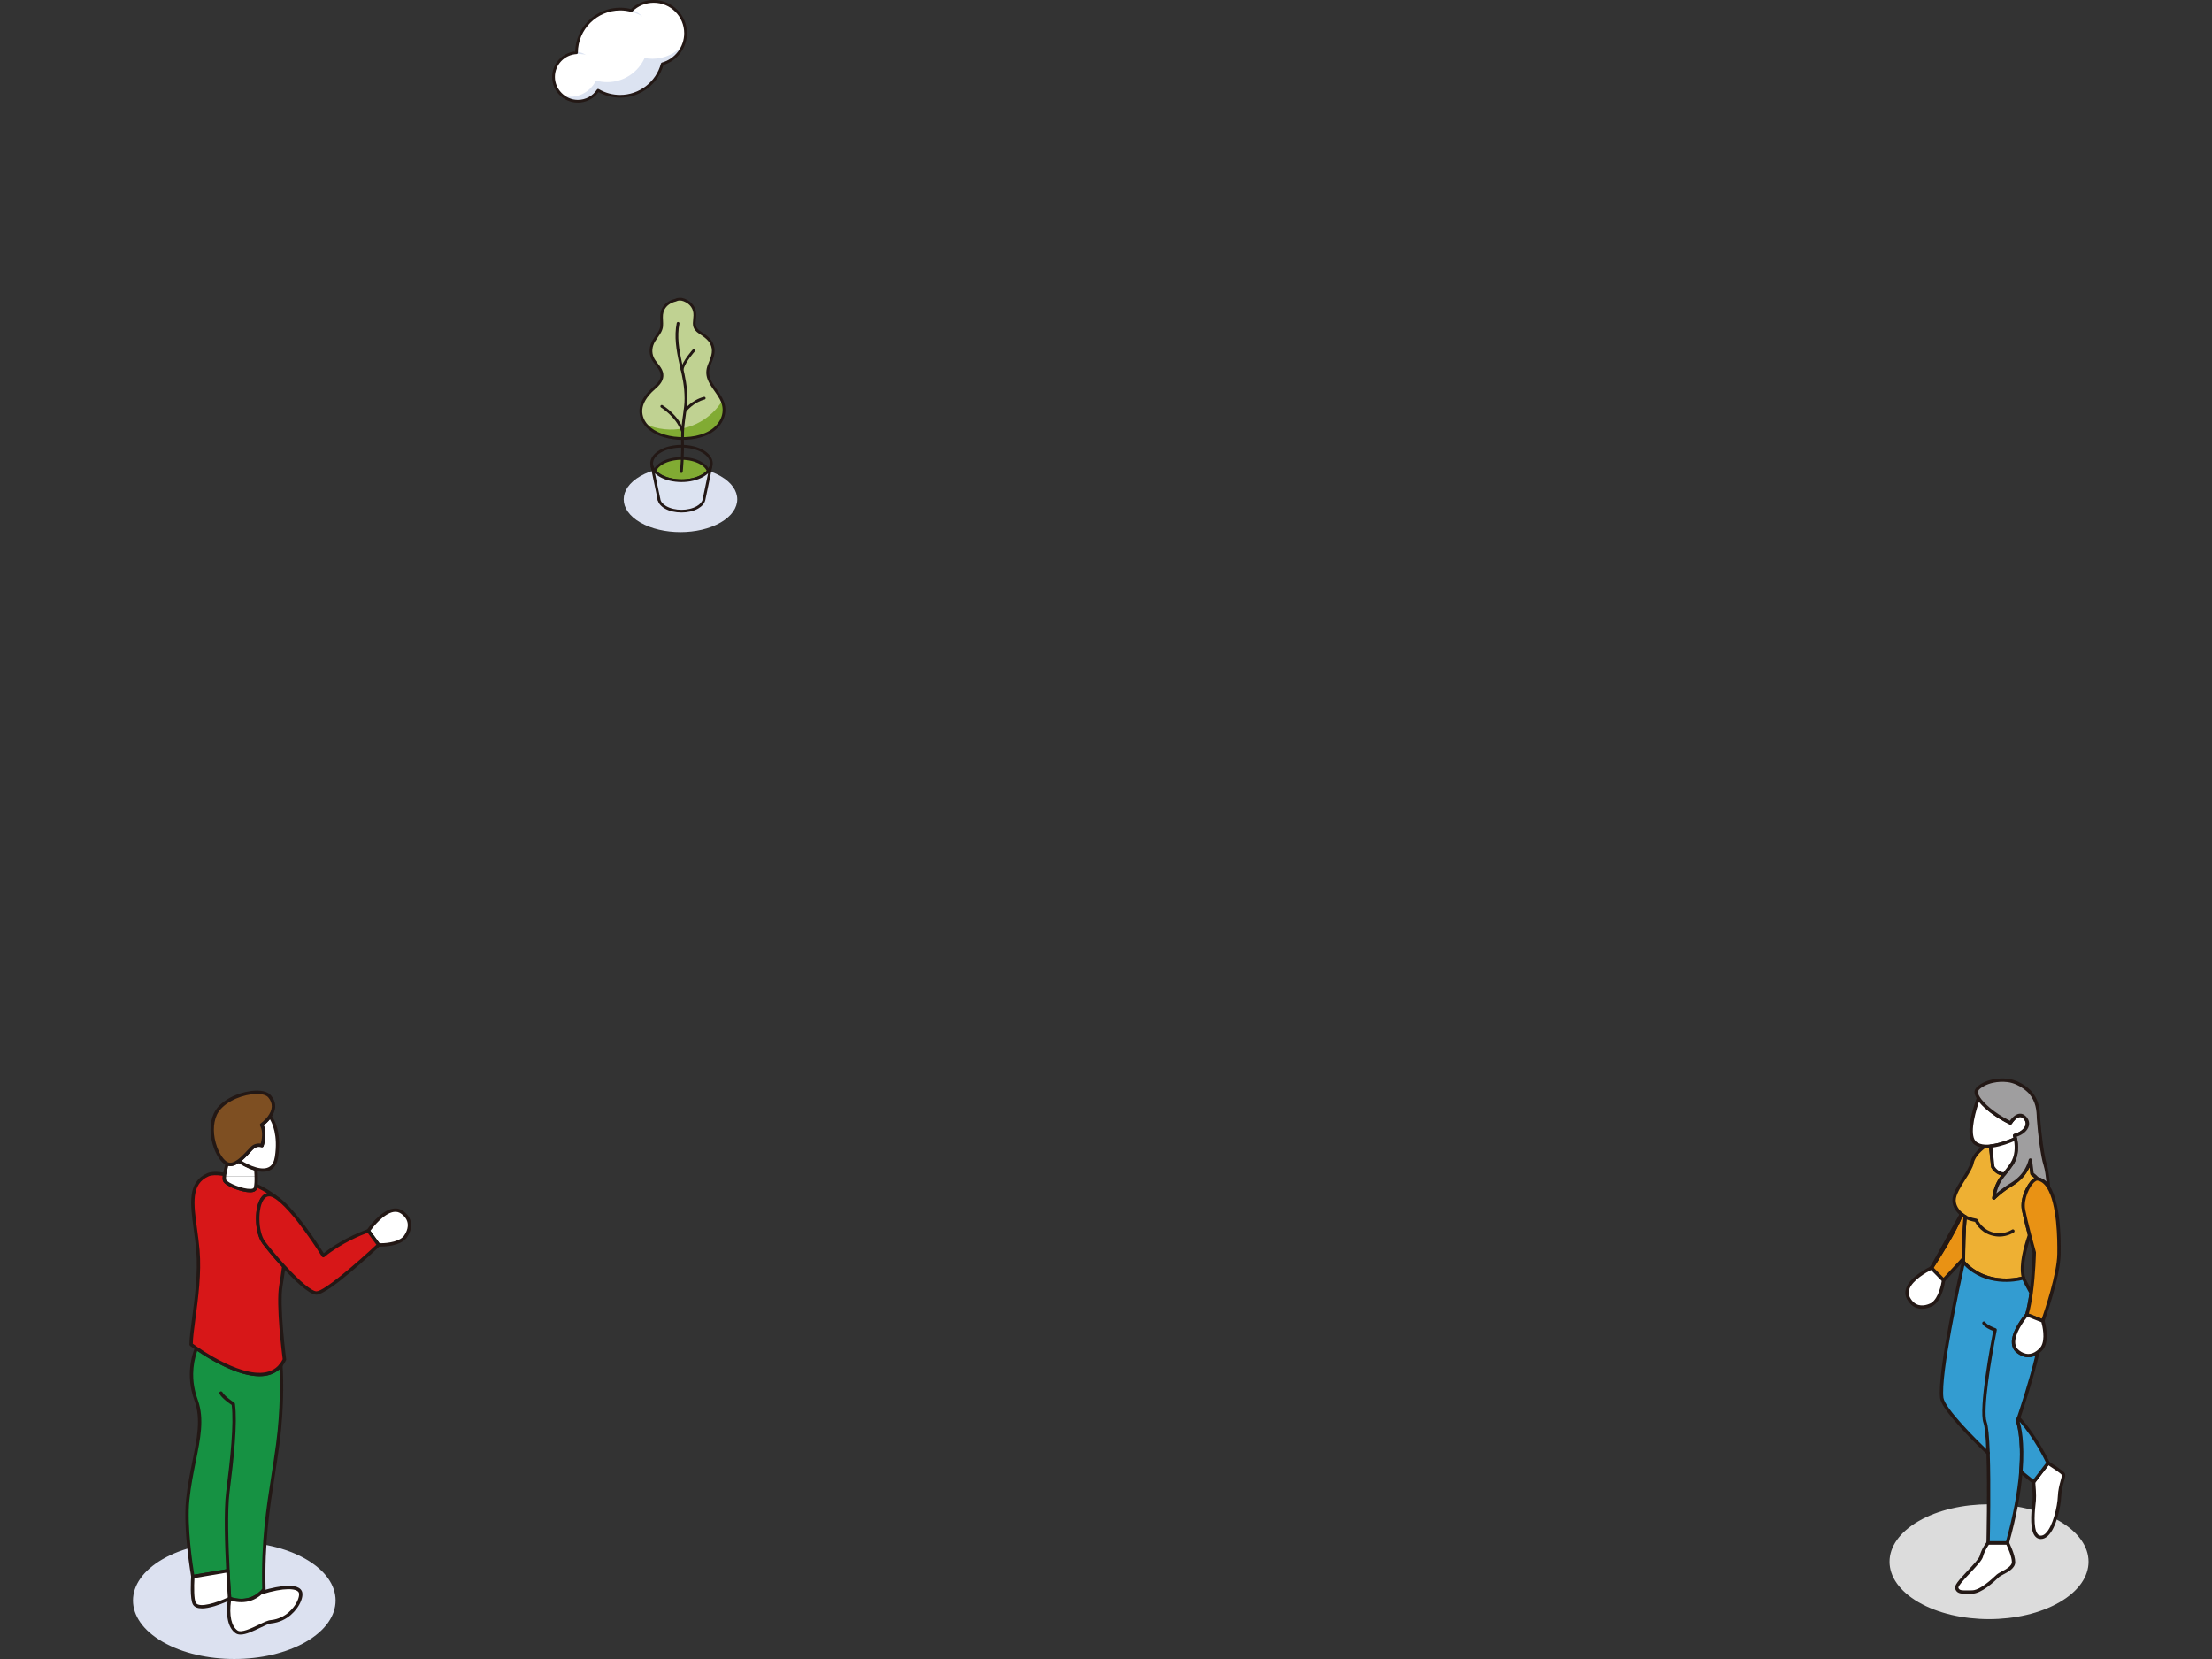 <?xml version="1.0" encoding="UTF-8"?>
<svg id="_レイヤー_2" data-name="レイヤー 2" xmlns="http://www.w3.org/2000/svg" xmlns:xlink="http://www.w3.org/1999/xlink" viewBox="0 0 1300 975">
  <rect x="0" y="0" width="1300" height="975" fill="#333333" stroke="none"/>
  <defs>
    <style>
      .cls-1 {
        fill: none;
      }

      .cls-2 {
        fill: #c0d292;
      }

      .cls-3 {
        fill: #dce3f1;
      }

      .cls-4 {
        fill: #169243;
      }

      .cls-5 {
        fill: #dce1f0;
      }

      .cls-5, .cls-6, .cls-7 {
        isolation: isolate;
      }

      .cls-5, .cls-7 {
        mix-blend-mode: multiply;
      }

      .cls-8 {
        fill: #e99214;
      }

      .cls-9 {
        fill: #7e4f22;
      }

      .cls-10 {
        fill: #231815;
      }

      .cls-11 {
        clip-path: url(#clippath-1);
      }

      .cls-12 {
        clip-path: url(#clippath-3);
      }

      .cls-13 {
        clip-path: url(#clippath-2);
      }

      .cls-14 {
        fill: #fff;
      }

      .cls-15 {
        fill: #d71718;
      }

      .cls-16 {
        fill: #eeb033;
      }

      .cls-17 {
        fill: #81ab33;
      }

      .cls-18 {
        fill: #339cd1;
      }

      .cls-7 {
        fill: #dcdcdc;
      }

      .cls-19 {
        fill: #9f9e9f;
      }

      .cls-20 {
        clip-path: url(#clippath);
      }
    </style>
    <clipPath id="clippath">
      <path class="cls-1" d="M150.39,696.54c-.11.83-.26,1.52-.5,2.03-1.57,3.39-16.15-1.58-17.82-4.71-.34-.65-.32-1.96-.06-3.64.28-1.81.83-4.03,1.47-6.3.09.04.19.08.28.12,2.08.77,4.36-.17,6.52-1.75h0c.28.2,4.98,3.35,10.01,4.73.23,2.98.42,6.89.07,9.51h.02Z"/>
    </clipPath>
    <clipPath id="clippath-1">
      <path class="cls-1" d="M162.53,679.88c-1.23,8.09-6.91,8.62-12.21,7.16-5.03-1.38-9.73-4.53-10.01-4.73,1.55-1.13,3.04-2.58,4.37-3.98,1.85-1.95,3.39-3.76,4.29-4.36,2.43-1.63,4.98-.7,4.98-.7,0,0,2.56-7.43-.22-12.17,0,0,2.36-1.64,4.35-4.21.27-.15.55-.3.84-.42,0,0,6.06,7.42,3.63,23.43l-.02-.02Z"/>
    </clipPath>
    <clipPath id="clippath-2">
      <path class="cls-1" d="M237.84,727.33c-4.49,4.79-15.32,4.31-15.32,4.31l-6.07-8.32s11.72-17.13,20.1-10.69c8.38,6.42,1.29,14.69,1.29,14.69h0Z"/>
    </clipPath>
    <clipPath id="clippath-3">
      <path class="cls-1" d="M1135.16,745.14c.43-.66,14.31-21.93,17.56-31.59l-17.56,31.59Z"/>
    </clipPath>
  </defs>
  <g id="_レイヤー_1-2" data-name="レイヤー 1">
    <rect class="cls-1" width="1300" height="975"/>
    <g id="uuid-96fb8973-8aa6-494c-aa04-658ed5074344" data-name=" レイヤー 1-2">
      <g class="cls-6">
        <g id="_レイヤー_2-2" data-name=" レイヤー 2-2">
          <g id="uuid-b62d45de-09f2-4b63-a225-83cf50ee82e0">
            <g>
              <g>
                <path class="cls-5" d="M179.79,964.93c-23.25,13.42-60.95,13.42-84.2,0s-23.25-35.19,0-48.61,60.95-13.42,84.2,0,23.25,35.19,0,48.61Z"/>
                <g>
                  <g>
                    <path class="cls-4" d="M163.23,848.86c-3.47,26.22-9.05,48.95-8.12,85.14,0,0-.61.95-1.88,2.15,0,.01-.02.01-.02.01-2.81,2.65-8.81,6.4-18.28,3.28,0,0-.51-6.9-.99-16.34-6.87,1.16-13.74,2.32-20.6,3.47,0,0-4.86-27.36-3-45.24,2.52-24.24,10.69-41.79,5.09-57.99-.7-2.03-2.96-7.93-2.88-15.95.07-6.46,1.64-11.69,2.88-14.99,9.48,6.54,38.1,24.34,49.66,9.93.06.79,1.55,20.83-1.86,46.52h0Z"/>
                    <path class="cls-10" d="M141.83,941.61c-2.14,0-4.54-.36-7.2-1.23-.38-.12-.65-.46-.68-.87,0-.07-.47-6.48-.94-15.26-6.51,1.09-13.01,2.19-19.51,3.29-.53.09-1.04-.27-1.13-.8-.05-.27-4.86-27.71-3.01-45.51.87-8.33,2.43-16.03,3.8-22.82,2.65-13.06,4.93-24.34,1.33-34.74l-.16-.45c-.85-2.44-2.86-8.17-2.78-15.84.06-5.12,1.05-10.28,2.95-15.32.11-.28.34-.5.63-.59s.6-.04.85.13c8.52,5.88,37.21,23.99,48.33,10.13.25-.32.68-.45,1.06-.32.39.12.66.46.69.87.16,2.14,1.46,21.66-1.87,46.72h0c-.82,6.18-1.77,12.27-2.69,18.16-3.01,19.29-6.13,39.24-5.41,66.82,0,.2-.05.39-.16.56-.03.04-.69,1.07-2.03,2.33-.03.03-.06.06-.09.08-2.14,1.99-6.11,4.67-11.99,4.67h.01ZM135.86,938.71c8.69,2.61,14.16-.89,16.67-3.27.03-.03.06-.06.09-.08.75-.72,1.25-1.35,1.49-1.67-.68-27.6,2.43-47.55,5.45-66.85.92-5.88,1.87-11.96,2.68-18.12h0c2.78-20.9,2.31-37.9,2-44.04-5.39,4.97-13.82,5.46-25.1,1.47-9.2-3.26-18.15-8.79-23.23-12.22-1.54,4.45-2.34,8.97-2.39,13.47-.08,7.33,1.85,12.82,2.67,15.17l.16.46c3.77,10.92,1.43,22.44-1.27,35.77-1.43,7.08-2.92,14.4-3.77,22.63-1.62,15.65,2,39,2.82,44,6.54-1.11,13.08-2.2,19.63-3.31.28-.04.56.03.78.2.22.18.35.44.37.72.39,7.66.8,13.71.94,15.66h.01Z"/>
                  </g>
                  <g>
                    <path class="cls-15" d="M167.17,798.99c-.61,1.28-1.31,2.38-2.08,3.35-11.56,14.41-40.18-3.39-49.66-9.93-1.97-1.36-3.12-2.23-3.12-2.23,0-10.27,5.74-34.61,4-55.32-1.75-20.7-8.18-38.28,5.86-44.43,2.27-.99,5.78-.94,9.84-.2-.26,1.67-.28,2.99.06,3.64,1.66,3.13,16.25,8.1,17.82,4.71.23-.51.39-1.21.5-2.03,4.38,2.09,8.34,4.44,11.16,6.67-11.15-6.64-12.59,18.87-6.55,27,2.43,3.27,6.89,8.68,11.76,13.99-.54,4.37-1.16,8.29-1.66,11.23-2.08,11.91,2.08,43.54,2.08,43.54h0Z"/>
                    <path class="cls-10" d="M152.5,808.82c-3.87,0-8.33-.89-13.35-2.67-9.88-3.5-19.45-9.61-24.28-12.94-1.97-1.36-3.11-2.22-3.15-2.26-.25-.18-.39-.47-.39-.78,0-3.72.74-9.24,1.59-15.63,1.57-11.75,3.52-26.37,2.42-39.61-.37-4.38-.95-8.6-1.51-12.67-2.03-14.81-3.78-27.6,7.95-32.74,2.32-1.02,5.83-1.11,10.41-.27.52.09.88.59.8,1.12-.36,2.29-.1,2.92-.04,3.03,1.03,1.94,9.7,5.45,14.22,5.32,1.18-.03,1.72-.31,1.84-.56.17-.37.31-.96.41-1.74.04-.31.23-.59.51-.74.28-.15.61-.16.9-.02,4.49,2.14,8.52,4.55,11.35,6.79.41.32.5.9.2,1.33s-.87.55-1.32.29c-2.31-1.37-4.14-1.26-5.59.35-4.15,4.59-3.95,19.44.33,25.21,2.12,2.85,6.45,8.2,11.7,13.92.2.21.29.5.25.79-.59,4.71-1.23,8.73-1.67,11.28-2.03,11.62,2.04,42.93,2.08,43.25.02.19,0,.39-.09.56-.63,1.3-1.37,2.5-2.19,3.54-3.14,3.91-7.61,5.87-13.37,5.87h0v-.02ZM113.3,789.69c.49.36,1.42,1.04,2.68,1.91,8.52,5.88,37.21,23.99,48.33,10.13.68-.86,1.3-1.84,1.83-2.9-.44-3.44-4.03-32.11-2.03-43.54.42-2.44,1.04-6.26,1.6-10.73-5.16-5.65-9.42-10.91-11.52-13.74-4.9-6.59-5.02-22.39-.21-27.71.88-.98,1.9-1.59,3.03-1.83-1.78-1.11-3.77-2.21-5.89-3.27-.09.38-.21.71-.34.99-.5,1.08-1.7,1.65-3.57,1.7-4.73.13-14.43-3.4-16.01-6.37-.36-.69-.46-1.75-.29-3.29-3.68-.59-6.56-.49-8.34.29-10.37,4.54-8.79,16.08-6.79,30.67.56,4.1,1.14,8.34,1.52,12.77,1.13,13.45-.84,28.19-2.42,40.03-.81,6.04-1.51,11.29-1.57,14.88h-.01Z"/>
                  </g>
                  <g>
                    <g class="cls-20">
                      <g>
                        <rect class="cls-14" x="106.99" y="601.44" width="89.94" height="89.94"/>
                        <rect class="cls-14" x="106.99" y="691.37" width="89.94" height="89.94"/>
                      </g>
                    </g>
                    <path class="cls-10" d="M146.96,700.7c-4.82,0-14.21-3.46-15.75-6.37-.44-.83-.49-2.17-.16-4.25.27-1.71.78-3.87,1.5-6.41.08-.28.28-.51.55-.63s.57-.11.84.02c.06.03.12.05.18.07,1.5.55,3.38.01,5.6-1.61.33-.25.83-.25,1.16-.01.04.03,4.76,3.23,9.71,4.59.4.11.69.46.72.87.34,4.26.36,7.53.07,9.71-.13,1.01-.31,1.75-.58,2.32-.5,1.08-1.7,1.65-3.57,1.7h-.27ZM134.16,685.19c-.56,2.04-.95,3.78-1.17,5.19-.35,2.28-.09,2.92-.04,3.03,1.03,1.94,9.7,5.44,14.22,5.32,1.18-.03,1.72-.31,1.84-.56.17-.37.31-.96.41-1.74h0c.26-1.91.25-4.88-.03-8.62-4.02-1.23-7.69-3.42-9.07-4.3-2.26,1.52-4.32,2.09-6.16,1.7h0v-.02Z"/>
                  </g>
                  <g>
                    <g class="cls-11">
                      <rect class="cls-14" x="106.99" y="601.44" width="89.94" height="89.94"/>
                    </g>
                    <path class="cls-10" d="M154.56,688.66c-1.37,0-2.87-.22-4.51-.68-5.35-1.47-10.28-4.85-10.32-4.88-.26-.18-.41-.48-.42-.8,0-.32.15-.61.4-.8,1.6-1.17,3.1-2.68,4.24-3.87.52-.55,1.02-1.08,1.48-1.59,1.24-1.35,2.23-2.41,2.97-2.91,1.84-1.23,3.73-1.22,4.85-1.04.54-2,1.61-7.11-.39-10.51-.26-.44-.13-1.02.28-1.31.02-.02,2.27-1.6,4.13-4.01.08-.11.18-.19.3-.26.3-.17.6-.32.91-.46.41-.18.89-.07,1.17.27.26.32,6.31,7.94,3.83,24.2h0c-.52,3.46-1.88,5.92-4.03,7.32-1.36.88-3,1.32-4.91,1.32h.02ZM142.01,682.22c1.7,1.03,5.07,2.91,8.57,3.87,3.35.93,5.98.79,7.82-.4,1.66-1.08,2.72-3.08,3.15-5.96h0c1.92-12.64-1.61-19.8-2.94-21.96-1.35,1.68-2.8,2.94-3.63,3.6,2.32,5.04,0,11.91-.1,12.21-.08.25-.27.45-.51.57-.24.11-.51.13-.76.03-.08-.03-2.13-.73-4.1.59-.55.37-1.55,1.46-2.62,2.61-.47.51-.97,1.05-1.5,1.61-.93.97-2.1,2.15-3.38,3.22h0Z"/>
                  </g>
                  <g>
                    <path class="cls-9" d="M158.07,656.88c-1.98,2.57-4.35,4.21-4.35,4.21,2.79,4.74.22,12.17.22,12.17,0,0-2.55-.93-4.98.7-.9.6-2.43,2.41-4.29,4.36-1.33,1.4-2.82,2.85-4.37,3.98h0c-2.16,1.58-4.44,2.52-6.52,1.75-.09-.03-.19-.07-.28-.12-5.62-2.51-12.05-18.28-6.91-29.22,5.22-11.14,27.07-16.11,31.89-10.33,3.92,4.69,2.04,9.31-.4,12.49h0Z"/>
                    <path class="cls-10" d="M135.32,685.3c-.65,0-1.28-.11-1.88-.33-.14-.06-.26-.1-.39-.16-2.64-1.17-5.44-4.98-7.28-9.91-2.7-7.26-2.73-14.96-.08-20.61,3.52-7.51,13.75-12.06,21.78-13.09,5.53-.71,9.82.21,11.76,2.55,3.46,4.14,3.33,8.89-.37,13.73h0c-1.41,1.83-2.99,3.2-3.87,3.9,2.32,5.04,0,11.91-.1,12.21-.08.25-.27.45-.51.57-.24.11-.51.13-.76.03-.08-.03-2.13-.73-4.1.59-.55.37-1.55,1.46-2.62,2.61-.47.51-.97,1.05-1.5,1.61-1.19,1.24-2.78,2.84-4.5,4.1-.03.02-.07.04-.1.07-1.98,1.43-3.81,2.14-5.47,2.14h-.02.01ZM150.97,642.94c-1.01,0-2.1.07-3.25.22-7.74,1-17.18,5.44-20.25,11.97-2.43,5.17-2.38,12.31.14,19.08,1.63,4.39,4.1,7.85,6.27,8.82.1.05.16.07.22.09,1.5.55,3.38.01,5.6-1.61.03-.02.06-.04.09-.06,1.56-1.16,3.04-2.64,4.16-3.81.52-.55,1.02-1.08,1.48-1.59,1.24-1.35,2.23-2.41,2.97-2.91,1.84-1.23,3.73-1.22,4.85-1.04.54-2,1.61-7.11-.39-10.51-.26-.44-.13-1.02.28-1.31.02-.02,2.27-1.6,4.13-4.01,3.13-4.07,3.27-7.86.42-11.26-1.13-1.35-3.55-2.08-6.75-2.08h.03Z"/>
                  </g>
                  <g>
                    <g class="cls-13">
                      <rect class="cls-14" x="196.93" y="691.37" width="89.94" height="89.94"/>
                    </g>
                    <path class="cls-10" d="M223.42,732.64c-.54,0-.87-.01-.95-.02-.3-.01-.57-.16-.75-.4l-6.07-8.32c-.25-.33-.25-.79-.02-1.14.31-.46,7.77-11.24,15.37-12.45,2.28-.36,4.34.16,6.15,1.54,2.65,2.03,4.14,4.45,4.43,7.21.5,4.78-2.85,8.74-2.99,8.91,0,.01-.02.02-.03.03-3.99,4.26-12.31,4.64-15.13,4.64h0ZM223.03,730.67c2.06.02,10.44-.14,14.07-3.99.2-.25,2.92-3.62,2.52-7.42-.23-2.19-1.46-4.15-3.67-5.84-1.38-1.05-2.89-1.43-4.64-1.16-5.84.93-12.03,8.86-13.65,11.06l5.36,7.35h0Z"/>
                  </g>
                  <g>
                    <path class="cls-15" d="M222.51,731.65s-30.29,28.6-36.67,28.26c-3.8-.21-11.9-7.84-19.08-15.7-4.88-5.31-9.33-10.72-11.76-13.99-6.03-8.13-4.59-33.64,6.55-27,0,0,0,.01.02.01,11.18,6.7,28.45,34.76,28.45,34.76,11.72-9.75,26.42-14.66,26.42-14.66l6.07,8.32h0Z"/>
                    <path class="cls-10" d="M185.93,760.89h-.14c-4.44-.25-13.2-8.85-19.76-16.01-5.3-5.77-9.68-11.19-11.83-14.07-4.9-6.59-5.02-22.39-.21-27.71,2.09-2.31,4.93-2.57,8.03-.74.02.01.04.02.06.03,10.21,6.12,25,29.07,28.19,34.13,11.57-9.28,25.72-14.07,25.86-14.12.41-.13.85,0,1.11.35l6.07,8.32c.29.4.24.95-.12,1.29-3.11,2.94-30.42,28.53-37.27,28.53h0ZM158.15,703.11c-1.02,0-1.91.44-2.7,1.3-4.15,4.59-3.95,19.44.33,25.21,2.12,2.85,6.45,8.2,11.7,13.92,8.67,9.47,15.56,15.22,18.41,15.38h.09c4.43,0,23.62-16.51,35.22-27.4l-5.12-7.02c-3,1.09-15.41,5.91-25.43,14.24-.22.18-.51.26-.79.21-.28-.04-.53-.21-.68-.46-.17-.28-17.24-27.88-28.08-34.41-.02-.01-.03-.02-.06-.03-1.07-.63-2.03-.95-2.9-.95h0Z"/>
                  </g>
                  <path class="cls-10" d="M133.94,924.08c-.52,0-.95-.41-.98-.94-.78-15.16-1.41-35.5-.05-46.28,2.51-19.82,4.63-39.7,3.26-51.15-1.35-.89-5.72-3.91-7.16-6.54-.26-.48-.08-1.08.39-1.34.48-.26,1.08-.08,1.34.39,1.19,2.17,5.37,5.12,6.88,6.08.25.16.41.41.45.7,1.52,11.58-.64,31.88-3.2,52.1-1.34,10.64-.7,30.85.07,45.93.03.54-.39,1-.93,1.03h-.06v.02Z"/>
                  <path class="cls-10" d="M165.09,803.31c-.55,0-.99-.43-.99-.97v-.02c0-.54.44-.99.99-.99s.99.44.99.99-.44,1-.99,1h0Z"/>
                  <g>
                    <path class="cls-14" d="M134.93,939.44s-17.22,8.35-20.62,3.13c-1.89-2.89-.97-16-.97-16,6.86-1.16,13.73-2.32,20.6-3.47.49,9.45.99,16.34.99,16.34h0Z"/>
                    <path class="cls-10" d="M118.69,945.27c-2.53,0-4.27-.72-5.21-2.15-2.02-3.08-1.22-15.23-1.13-16.61.03-.45.37-.83.82-.9,6.86-1.16,13.73-2.32,20.6-3.47.28-.04.56.03.78.2.22.18.35.44.37.72.48,9.33.99,16.25.99,16.32.03.4-.19.78-.55.96-.18.09-4.43,2.14-9.18,3.58-2.99.9-5.49,1.36-7.49,1.36h0ZM114.27,927.42c-.3,5.01-.32,12.81.86,14.62,2.07,3.17,12.35-.18,18.77-3.19-.13-1.86-.51-7.44-.89-14.59-6.25,1.05-12.5,2.1-18.74,3.16h0Z"/>
                  </g>
                  <g>
                    <path class="cls-14" d="M159.17,953.13c-3.95.23-15.89,8.93-20.17,5.92-4.3-3.01-5.47-10.32-4.07-19.6,9.47,3.11,15.47-.64,18.28-3.28,0,0,0,0,.02-.01.85-.27,20.39-6.54,23.23-.65,1.75,3.65-4.52,16.36-17.29,17.63h0Z"/>
                    <path class="cls-10" d="M141.34,960.66c-1.11,0-2.09-.24-2.9-.81-4.42-3.09-6.01-10.39-4.48-20.56.04-.28.21-.54.46-.69s.55-.19.83-.09c9.05,2.98,14.73-.64,17.3-3.06.08-.07.17-.13.26-.18.04-.02.09-.04.14-.06,4.98-1.59,21.44-6.3,24.42-.14.85,1.78.26,4.88-1.55,8.09-1.3,2.31-6.33,9.92-16.53,10.95h-.04c-1.24.07-3.73,1.28-6.37,2.56-3.93,1.9-8.26,3.99-11.52,3.99h-.02ZM135.75,940.72c-1.14,8.79.21,14.98,3.82,17.52,2.25,1.58,8.14-1.27,12.44-3.34,2.92-1.42,5.46-2.64,7.09-2.75,9.24-.93,13.81-7.85,14.99-9.95,1.67-2.97,1.94-5.33,1.49-6.27-1.18-2.44-8.52-3.13-21.85,1.1-2.85,2.61-8.79,6.3-17.98,3.7h0Z"/>
                  </g>
                </g>
              </g>
              <g>
                <path class="cls-7" d="M1127.62,941.69c22.84,13.18,59.86,13.18,82.7,0s22.84-34.56,0-47.74-59.86-13.18-82.7,0-22.84,34.56,0,47.74Z"/>
                <g>
                  <g>
                    <path class="cls-16" d="M1148.39,705.39c0,3.78,2.42,6.56,4.33,8.16,1.23,1.04,2.25,1.58,2.25,1.58-.83,6.3-1.01,19.59-1.04,24.61-.01,1.24-.01,1.98-.01,1.98,14.35,15.95,35.31,9.35,35.31,9.35-1.75-7.03.54-16.33,3.54-25.26-1.35-5.17-2.83-11.12-3.54-14.87-1.17-6.3,2.71-14.59,6.09-17.24.79-.61,1.55-.93,2.22-.83-1.07-1.22-2.22-2.19-3.27-2.97l-1.02-8.13c-.6,2.31-1.5,4.3-2.53,6.02-2.63,4.38-6.22,6.96-8.55,8.36-6.6,3.99-10.36,7.97-10.36,7.97,1.01-7.18,3.26-10.45,6.15-14.15-4.5.02-6.78-4.24-6.78-4.24l-1.3-12.16c-1.15.13-2.28.17-3.38.11h-.01c-.33.23-6.42,4.35-7.5,9.75-1.11,5.54-10.59,15.72-10.59,21.96h0Z"/>
                    <path class="cls-10" d="M1178.96,753.36c-7.53,0-17.71-2.02-25.77-10.99-.16-.18-.25-.41-.25-.66,0,0,0-.75.01-1.99.03-4,.18-17.25.97-24.08-.45-.28-1.11-.73-1.83-1.35-2.13-1.78-4.67-4.77-4.67-8.9,0-3.8,3.04-8.61,5.97-13.26,2.15-3.42,4.19-6.64,4.64-8.89,1.09-5.45,6.77-9.59,7.9-10.36.18-.12.43-.2.65-.18.97.06,2.05.03,3.2-.1.26-.03.52.04.73.21.21.16.33.4.36.66l1.28,11.95c.43.71,2.39,3.58,5.81,3.57.39,0,.73.21.89.55.17.34.12.74-.11,1.04-2.44,3.12-4.33,5.85-5.43,10.8,1.79-1.56,4.62-3.8,8.36-6.06,3.53-2.12,6.29-4.82,8.21-8.03,1.07-1.79,1.89-3.72,2.42-5.76.12-.46.54-.76,1.02-.74.47.03.85.39.92.86l.97,7.71c1.18.9,2.19,1.84,3.09,2.86.27.31.32.76.12,1.13s-.61.56-1.02.5c-.35-.06-.88.17-1.46.63-3.08,2.41-6.84,10.31-5.73,16.28.57,3.05,1.76,8.03,3.52,14.8.05.18.04.38-.02.56-2.58,7.69-5.33,17.45-3.52,24.71.13.51-.16,1.02-.66,1.18-.09.03-4.46,1.36-10.56,1.36h-.01,0ZM1154.9,741.33c12.12,13.17,29.14,10,33.16,9.02-1.48-7.52,1.14-17.01,3.68-24.59-1.73-6.67-2.9-11.6-3.48-14.65-1.28-6.89,3.03-15.52,6.45-18.2.31-.25.62-.45.92-.6-.59-.56-1.24-1.09-1.95-1.62-.22-.16-.36-.4-.4-.67l-.51-4.04c-.36.79-.77,1.56-1.22,2.31-2.09,3.48-5.08,6.41-8.89,8.7-6.39,3.86-10.11,7.76-10.15,7.8-.3.31-.76.4-1.14.21s-.61-.6-.55-1.03c.9-6.44,2.82-9.91,5.29-13.23-3.81-.89-5.72-4.39-5.81-4.56-.06-.11-.09-.23-.11-.36l-1.19-11.19c-.78.06-1.52.07-2.22.04-1.29.93-5.95,4.55-6.83,8.95-.52,2.61-2.65,5.98-4.91,9.56-2.66,4.21-5.67,8.99-5.67,12.21s2.16,5.88,3.97,7.4c1.13.95,2.07,1.46,2.08,1.46.36.19.57.59.52,1-.85,6.49-1.01,20.39-1.04,24.49,0,.71-.01,1.26-.01,1.6h.01Z"/>
                  </g>
                  <g>
                    <path class="cls-14" d="M1160.86,671.81c1.5,1.19,3.47,1.74,5.63,1.87h.01c1.09.07,2.23.02,3.38-.11,7.04-.73,14.6-4.37,14.6-4.37-.23-1.15-.46-1.83-.46-1.83,6.24-1.71,9.78-6.7,5.81-10.68-3.98-3.97-8.29,3.25-8.29,3.25-9.2-4.45-16.04-10.28-18.79-14.58-2.26,6.21-7.33,22.08-1.88,26.46h-.01Z"/>
                    <path class="cls-10" d="M1167.54,674.69c-.38,0-.74-.01-1.1-.03-2.57-.15-4.65-.85-6.19-2.08h0c-2.45-1.96-5.5-8.16,1.57-27.56.13-.35.45-.6.82-.64.37-.04.74.13.94.45,2.21,3.46,8.13,9.1,17.62,13.84.93-1.29,3.02-3.81,5.53-4.13,1.37-.17,2.68.33,3.8,1.45,1.69,1.69,2.32,3.73,1.78,5.75-.71,2.69-3.39,5.05-7.07,6.29.07.27.15.6.22.98.09.44-.13.89-.54,1.08-.32.15-7.8,3.72-14.93,4.47-.85.09-1.66.14-2.44.14h-.01ZM1161.48,671.04c1.22.97,2.92,1.52,5.07,1.65.99.06,2.07.03,3.22-.1,5.57-.58,11.56-3.06,13.58-3.96-.15-.6-.26-.95-.26-.95-.08-.26-.06-.54.07-.78.13-.24.35-.42.61-.49,3.44-.94,6.05-2.98,6.64-5.19.36-1.35-.07-2.65-1.27-3.85-.69-.69-1.4-.98-2.15-.88-1.97.25-3.99,2.93-4.59,3.94-.26.44-.81.6-1.27.38-7.6-3.68-14.44-8.77-18.06-13.36-3.34,9.72-5.35,20.54-1.56,23.58h-.03Z"/>
                  </g>
                  <path class="cls-10" d="M1175,726.72c-.69,0-1.4-.04-2.14-.15-7.81-1.09-11.24-6.73-12.12-8.47-1.26-.23-4.48-.93-6.31-2.17-.45-.31-.57-.92-.26-1.37.31-.45.92-.57,1.37-.26,1.9,1.28,6,1.94,6.04,1.95.34.06.63.28.75.6.11.27,2.89,6.66,10.82,7.78,5.26.74,9.24-1.92,9.28-1.95.45-.31,1.07-.19,1.37.26.31.45.19,1.06-.26,1.37-.16.11-3.62,2.42-8.51,2.42h-.03Z"/>
                  <g>
                    <path class="cls-14" d="M1149.97,933.36c.92,2.8,3.54,2.27,9,2.27s13.68-8.14,15.27-9.63c1.6-1.47,9.12-3.82,9.12-7.97s-3.63-11.31-3.63-11.31l-11.3-.02s-3.01,3.99-3.98,7.91c-.98,3.93-15.38,15.95-14.47,18.74h-.01Z"/>
                    <path class="cls-10" d="M1155.22,936.66c-3.18,0-5.3-.33-6.17-2.99h0c-.6-1.85,1.81-4.67,7.46-10.67,3.1-3.29,6.6-7.02,7-8.61,1-4.07,4.02-8.1,4.15-8.27.18-.25.48-.39.79-.39h0l11.3.02c.37,0,.71.21.88.54.15.3,3.73,7.42,3.73,11.76,0,3.58-4.16,5.78-7.2,7.37-.97.51-1.88.99-2.24,1.32l-.37.35c-2.48,2.36-10.04,9.53-15.56,9.53-.79,0-1.53.01-2.2.02-.54,0-1.06.02-1.56.02h-.01ZM1150.92,933.08c.54,1.6,1.75,1.65,5.82,1.6.69-.01,1.43-.02,2.24-.02,3.14,0,7.92-3.03,14.21-8.99l.39-.37c.55-.5,1.48-.99,2.66-1.62,2.44-1.29,6.15-3.24,6.15-5.63,0-3.24-2.44-8.61-3.26-10.33l-10.18-.02c-.75,1.07-2.79,4.18-3.53,7.16-.49,1.95-3.15,4.88-7.47,9.49-2.82,3-7.09,7.54-7.01,8.74h-.02Z"/>
                  </g>
                  <g>
                    <path class="cls-19" d="M1162.75,645.35c2.75,4.3,9.59,10.13,18.79,14.58,0,0,4.31-7.21,8.29-3.25,3.97,3.98.43,8.98-5.81,10.68,0,0,.23.69.46,1.83.65,3.12,1.38,9.66-2.2,15-1.54,2.29-3,4.08-4.33,5.78-2.89,3.7-5.14,6.97-6.15,14.15,0,0,3.76-3.98,10.36-7.97,2.33-1.4,5.92-3.98,8.55-8.36,1.03-1.72,1.93-3.71,2.53-6.02l1.02,8.13c1.05.78,2.2,1.75,3.27,2.97h.01c2.6.41,4.66,2.13,6.32,4.73-.02-.5-.5-8.77-1.96-13.23-1.51-4.62-3.24-17.66-3.87-26.96-.13-4.95-.45-10.03-4.79-15.3-.67-.83-5.93-6.15-13.23-7.12-2.09-.28-10.46-.95-16.87,4.01-.71.55-1.05,1.1-1.39,1.61-.67,1.04-.28,2.72,1.01,4.73h-.01Z"/>
                    <path class="cls-10" d="M1171.8,705.11c-.15,0-.29-.03-.42-.09-.39-.18-.61-.6-.55-1.03,1.03-7.33,3.38-10.82,6.35-14.62l.69-.88c1.15-1.46,2.33-2.96,3.59-4.84,3.34-4.97,2.72-11.06,2.05-14.25-.22-1.07-.43-1.71-.44-1.72-.08-.26-.06-.54.07-.78.13-.24.35-.42.61-.49,3.44-.94,6.05-2.98,6.64-5.19.36-1.35-.07-2.65-1.27-3.85-.69-.69-1.4-.98-2.15-.88-1.97.25-3.99,2.93-4.59,3.94-.26.44-.81.6-1.27.38-8.48-4.11-16.02-9.97-19.19-14.94h0c-1.95-3.05-1.63-4.83-1.01-5.8l.06-.08c.34-.51.76-1.16,1.56-1.78,6.88-5.33,15.88-4.44,17.61-4.21,8.33,1.11,13.82,7.41,13.87,7.47,4.39,5.34,4.87,10.35,5.01,15.9.61,8.94,2.34,22.12,3.82,26.68,1.54,4.71,2,13.41,2.01,13.5.02.45-.26.85-.69.98s-.89-.03-1.13-.41c-1.62-2.54-3.47-3.95-5.63-4.29-.23-.03-.46-.15-.61-.32-.89-1.01-1.9-1.94-3.11-2.82-.22-.16-.36-.4-.4-.67l-.51-4.04c-.36.79-.77,1.56-1.22,2.31-2.09,3.48-5.08,6.41-8.89,8.7-6.39,3.86-10.11,7.76-10.15,7.8-.19.2-.45.31-.71.31h0ZM1185.22,668.02c.07.27.15.6.22.98.73,3.49,1.39,10.18-2.35,15.74-1.3,1.94-2.56,3.54-3.68,4.96l-.69.88c-2.44,3.12-4.33,5.85-5.43,10.79,1.79-1.56,4.62-3.8,8.36-6.06,3.53-2.12,6.29-4.82,8.21-8.03,1.07-1.79,1.89-3.72,2.42-5.76.12-.46.55-.76,1.02-.74.47.03.85.39.92.86l.97,7.71c1.08.82,2.02,1.67,2.85,2.6,1.69.33,3.23,1.19,4.61,2.54-.27-2.88-.78-7.09-1.67-9.82-1.56-4.77-3.28-17.91-3.92-27.2-.13-5.21-.57-9.89-4.57-14.74-.05-.06-5.14-5.78-12.6-6.77-1.6-.21-9.88-1.03-16.14,3.82-.54.42-.83.85-1.12,1.3l-.05.08c-.41.65-.04,2.02,1.02,3.66h0c2.21,3.46,8.13,9.1,17.62,13.84.93-1.29,3.02-3.81,5.53-4.13,1.36-.17,2.68.33,3.8,1.45,1.69,1.69,2.32,3.73,1.78,5.75-.71,2.69-3.39,5.05-7.07,6.29h-.04Z"/>
                  </g>
                  <g>
                    <path class="cls-14" d="M1121.59,762.93c4.91,9.15,14.04,3.58,14.04,3.58,5.36-3.59,6.6-14.16,6.6-14.16l-7.09-7.2s-18.45,8.63-13.56,17.78h.01Z"/>
                    <path class="cls-10" d="M1129.59,769.18c-.83,0-1.69-.09-2.56-.33-2.63-.71-4.75-2.55-6.31-5.45h0c-1.05-1.97-1.23-4.06-.51-6.22,2.39-7.18,14.03-12.69,14.52-12.92.38-.18.83-.09,1.12.2l7.09,7.2c.21.21.31.51.27.8-.05.45-1.36,11.06-7.03,14.86-.18.11-3.08,1.85-6.59,1.85h-.01.01ZM1122.46,762.46c1.28,2.4,2.99,3.9,5.07,4.48,3.73,1.03,7.55-1.24,7.59-1.27,4.28-2.87,5.76-10.96,6.07-12.98l-6.25-6.35c-2.4,1.22-11.04,5.95-12.87,11.45-.55,1.64-.42,3.16.38,4.66h.01Z"/>
                  </g>
                  <g>
                    <path class="cls-18" d="M1141.19,821.63c1.28,8.2,27.22,32.35,27.22,32.35.74,21.25.01,52.73.01,52.73l11.3.02c4.84-17.27,7.09-31.07,7.94-41.78h0c1.67-20.83-1.91-29.88-1.91-29.88,0,0,.21-.61.58-1.73,1.93-5.72,8.09-24.45,11.31-38.72-2.54,1.94-6.69,3.58-11.62-.23-8.2-6.37,5.14-21.76,5.14-21.76,1.1-3.73,1.93-8.2,2.55-12.71-1.72-3.26-3.42-6.16-4.49-8.86,0,0-20.96,6.6-35.31-9.35,0,0-14.69,64.42-12.73,79.92h.01Z"/>
                    <path class="cls-10" d="M1179.73,907.72h0l-11.3-.02c-.26,0-.52-.11-.7-.3-.18-.19-.28-.45-.28-.71,0-.31.71-31.29,0-52.26-3.05-2.86-25.97-24.59-27.23-32.64v-.03c-1.96-15.49,12.14-77.62,12.74-80.26.08-.36.36-.64.71-.74.36-.09.74.02.98.3,13.77,15.3,34.08,9.13,34.28,9.07.49-.16,1.02.09,1.21.58.77,1.95,1.92,4.07,3.13,6.32.43.79.87,1.61,1.31,2.44.09.18.13.39.11.6-.71,5.14-1.59,9.47-2.58,12.86-.04.13-.11.26-.2.37-.08.09-8.19,9.55-7.52,16.23.17,1.72.9,3.06,2.25,4.11,3.53,2.73,7.03,2.81,10.42.23.33-.25.78-.27,1.13-.04s.52.64.43,1.04c-3.25,14.42-9.5,33.36-11.34,38.82-.21.64-.37,1.12-.47,1.4.65,1.88,3.36,11.14,1.85,29.93v.04c-1,12.53-3.69,26.65-7.98,41.97-.12.42-.51.72-.95.72h-.01v-.03ZM1169.43,905.73l9.55.02c4.14-14.9,6.73-28.65,7.71-40.85v-.04c1.62-20.27-1.81-29.34-1.85-29.43-.08-.22-.09-.46-.02-.68,0,0,.21-.61.58-1.72,1.74-5.15,7.41-22.34,10.75-36.33-3.5,1.69-7.23,1.17-10.73-1.53-1.77-1.37-2.78-3.22-3-5.48-.7-7.09,6.69-16.16,7.85-17.54.93-3.2,1.74-7.25,2.42-12.06-.39-.73-.78-1.45-1.16-2.15-1.08-2-2.11-3.9-2.9-5.72-4.06,1-21.35,4.28-34.17-8.51-2.34,10.53-14.03,64.03-12.31,77.76,1.03,6.46,19.78,25.12,26.92,31.77.19.18.31.42.31.69.66,18.91.15,46.22.03,51.78h.02v.02Z"/>
                  </g>
                  <path class="cls-10" d="M1168.42,854.97c-.53,0-.97-.42-.98-.95-.42-11.95-1.16-16.22-1.71-17.69-3.06-8.26,4.42-47.68,5.68-54.14-1.58-.59-4.86-2.02-6.26-4.03-.31-.45-.2-1.06.25-1.37s1.06-.2,1.37.25c1.17,1.69,4.78,3.15,6.07,3.57.47.16.76.64.66,1.13-3.13,15.75-8.4,47.27-5.93,53.91.89,2.38,1.48,8.37,1.84,18.31.02.54-.41,1-.95,1.02h-.04Z"/>
                  <g>
                    <path class="cls-14" d="M1169.88,673.57l1.3,12.16s2.27,4.27,6.78,4.24c1.32-1.69,2.79-3.48,4.33-5.78,3.58-5.34,2.85-11.88,2.2-15,0,0-7.56,3.64-14.6,4.37h-.01Z"/>
                    <path class="cls-10" d="M1177.91,690.96c-5.01,0-7.5-4.57-7.61-4.77-.06-.11-.09-.23-.11-.36l-1.3-12.16c-.03-.26.05-.52.21-.73.17-.2.4-.33.66-.36,6.78-.7,14.21-4.24,14.28-4.28.27-.13.59-.13.87,0,.27.13.47.39.53.68.73,3.49,1.39,10.18-2.35,15.75-1.3,1.94-2.56,3.54-3.68,4.96l-.69.88c-.18.24-.47.38-.77.38h-.04ZM1172.13,685.41c.41.68,2.2,3.33,5.35,3.56l.39-.49c1.15-1.46,2.33-2.96,3.59-4.84,2.95-4.39,2.81-9.66,2.28-13.03-2.28.99-7.53,3.09-12.78,3.81l1.17,10.99h0Z"/>
                  </g>
                  <g>
                    <path class="cls-8" d="M1192.76,725.8c1.47,5.58,2.79,10.25,2.79,10.25,0,0-.21,12.07-1.83,23.87-.63,4.51-1.45,8.98-2.55,12.71l8.21,3.23,1.19.46s9.28-25.73,9.5-39.27c.18-10.56-.41-30.33-6.21-39.45-1.66-2.6-3.72-4.33-6.32-4.73h-.01c-.66-.11-1.43.21-2.22.83-3.38,2.65-7.26,10.94-6.09,17.24.71,3.75,2.19,9.7,3.54,14.87h0Z"/>
                    <path class="cls-10" d="M1200.57,777.31c-.12,0-.24-.02-.36-.07l-1.19-.46-8.22-3.23c-.47-.18-.73-.71-.59-1.19.97-3.29,1.82-7.52,2.52-12.57,1.5-10.91,1.79-22.22,1.82-23.61-.23-.82-1.43-5.14-2.75-10.13h0c-1.78-6.82-2.97-11.84-3.55-14.94-1.28-6.89,3.03-15.52,6.45-18.2,1.04-.81,2.02-1.16,2.92-1.03h.06c2.72.42,5.08,2.17,7,5.17,2.57,4.04,6.8,14.6,6.36,39.99-.22,13.55-9.18,38.53-9.56,39.59-.09.25-.28.45-.52.56-.13.06-.27.09-.41.09h-.01l.03.03ZM1192.35,772.05l7.62,2.99c1.66-4.77,8.91-26.24,9.1-38,.15-8.6-.13-29.61-6.05-38.91-1.61-2.53-3.45-3.93-5.6-4.28h-.05c-.35-.06-.88.17-1.46.63-3.08,2.41-6.84,10.31-5.73,16.28.57,3.05,1.76,8.03,3.52,14.8,1.46,5.51,2.77,10.19,2.78,10.24.03.09.04.19.04.28,0,.12-.23,12.27-1.84,23.99-.65,4.71-1.44,8.74-2.33,11.99h0Z"/>
                  </g>
                  <g>
                    <path class="cls-14" d="M1186.02,794.4c4.93,3.82,9.08,2.17,11.62.23,1.68-1.27,2.66-2.68,2.66-2.68,3.43-5.46.27-15.62.27-15.62l-1.19-.46-8.21-3.23s-13.34,15.39-5.14,21.76h-.01Z"/>
                    <path class="cls-10" d="M1192.05,797.68c-2.23,0-4.47-.84-6.63-2.5h0c-1.77-1.37-2.78-3.22-3-5.48-.74-7.53,7.64-17.3,8-17.71.27-.31.71-.42,1.11-.27l9.41,3.69c.28.11.5.34.59.63.13.43,3.26,10.66-.37,16.44-.07.1-1.11,1.59-2.9,2.94-1.98,1.51-4.08,2.27-6.2,2.27h-.01ZM1186.63,793.62c3.53,2.73,7.03,2.81,10.42.23,1.54-1.17,2.43-2.44,2.44-2.46,2.74-4.36.8-12.35.26-14.32l-8.29-3.25c-1.69,2.09-7.65,9.92-7.08,15.7.17,1.72.9,3.06,2.25,4.11h0Z"/>
                  </g>
                  <g>
                    <path class="cls-8" d="M1135.15,745.15l7.09,7.2,11.69-12.62c.03-5.02.22-18.31,1.04-24.61,0,0-1.02-.54-2.25-1.58-3.2,9.51-16.7,30.28-17.53,31.55l-.03.04h-.01v.02h0Z"/>
                    <path class="cls-10" d="M1142.24,753.34c-.26,0-.52-.11-.7-.3l-7.09-7.2c-.36-.36-.37-.93-.06-1.31l.06-.08c2.38-3.68,14.41-22.47,17.35-31.21.11-.31.36-.55.67-.64s.65-.01.9.2c1.12.95,2.06,1.45,2.07,1.46.36.19.57.59.52,1-.85,6.49-1.01,20.39-1.04,24.49,0,.25-.09.48-.26.66l-11.69,12.62c-.18.2-.44.31-.71.32h-.02ZM1136.41,745.02l5.81,5.9,10.73-11.58c.03-4.4.2-17.08.97-23.7-.21-.13-.45-.29-.73-.49-3.41,8.81-13.25,24.4-16.77,29.87h-.01Z"/>
                  </g>
                  <g>
                    <g class="cls-12">
                      <rect class="cls-14" x="1052.63" y="626.75" width="117.92" height="117.92" transform="translate(162.17 1582.61) rotate(-75.04)"/>
                    </g>
                    <path class="cls-10" d="M1135.16,746.1c-.17,0-.34-.04-.49-.13-.45-.27-.63-.84-.37-1.3l17.56-31.59c.25-.45.79-.63,1.26-.42.46.21.7.73.54,1.22-3.15,9.37-16.17,29.51-17.64,31.78-.19.3-.52.46-.85.46h0v-.02Z"/>
                  </g>
                  <g>
                    <path class="cls-14" d="M1199.23,903.47c6.75.33,10.87-16.63,11.12-23.83.27-7.21,3.16-11.97,2.19-13.4-.98-1.43-8.89-6.39-8.89-6.39l-8.55,11.15s.72,7.39.4,10.75c-.31,3.38-3.01,21.4,3.72,21.72h.01Z"/>
                    <path class="cls-10" d="M1199.44,904.47h-.25c-1.24-.06-2.3-.59-3.14-1.57-3.06-3.59-2.49-12.57-1.65-19.99.06-.51.11-.93.13-1.23.31-3.23-.39-10.49-.4-10.57-.02-.25.04-.5.2-.7l8.55-11.15c.31-.4.88-.51,1.31-.23,1.35.85,8.14,5.15,9.18,6.67.71,1.05.28,2.6-.38,4.93-.64,2.26-1.51,5.34-1.64,9.05-.2,5.51-2.79,18.35-7.9,23.04-1.27,1.16-2.61,1.75-4.01,1.75h0ZM1196.14,871.29c.15,1.59.65,7.54.36,10.56-.03.31-.08.74-.13,1.27-.42,3.73-1.7,15.09,1.19,18.49.48.56,1.04.85,1.73.88h0c.94.04,1.88-.35,2.82-1.23,4.41-4.05,7.07-16.25,7.26-21.66.15-3.95,1.05-7.17,1.71-9.52.37-1.31.83-2.93.64-3.3-.5-.73-4.24-3.34-7.83-5.63l-7.76,10.13h.01Z"/>
                  </g>
                  <path class="cls-10" d="M1187.67,865.93h-.01c-.55,0-.99-.44-.99-.99s.44-.99.99-.99.99.44.99.99-.44.99-.98.99Z"/>
                  <g>
                    <path class="cls-18" d="M1187.67,864.94h0l7.45,6.06,8.55-11.15s-6.46-14.42-17.33-26.5c-.37,1.12-.58,1.73-.58,1.73,0,0,3.58,9.05,1.91,29.87h0Z"/>
                    <path class="cls-10" d="M1195.12,871.99c-.22,0-.45-.08-.62-.22l-7.45-6.05c-.23-.19-.36-.47-.36-.76v-.09c1.62-20.27-1.81-29.34-1.85-29.43-.08-.22-.09-.46-.02-.68,0,0,.21-.61.58-1.72.11-.33.39-.58.74-.65.34-.07.7.04.93.31,10.85,12.06,17.43,26.61,17.49,26.76.15.33.11.71-.12,1l-8.55,11.15c-.16.21-.4.35-.66.38h-.12.01ZM1188.69,864.51l6.26,5.08,7.57-9.87c-1.22-2.57-6.85-13.99-15.56-24.18.83,2.67,3.06,11.76,1.74,28.96h0Z"/>
                  </g>
                </g>
              </g>
              <g>
                <path class="cls-5" d="M376.32,307.08c13.03,7.52,34.17,7.52,47.2,0,13.03-7.52,13.03-19.73,0-27.25s-34.17-7.52-47.2,0c-13.03,7.52-13.03,19.73,0,27.25Z"/>
                <g>
                  <path class="cls-10" d="M400.53,283.3c-4.64,0-9.29-1.02-12.82-3.06-1.43-.82-2.62-1.79-3.56-2.87-.76-.92-1.31-1.87-1.64-2.85h0c-1.21-3.69.74-7.43,5.19-10,7.07-4.09,18.57-4.09,25.64,0,3.57,2.05,5.54,4.85,5.54,7.85,0,.69-.1,1.36-.3,2-.32,1.05-.88,2.06-1.69,3-.9,1.05-2.09,2.02-3.56,2.87-3.53,2.04-8.18,3.06-12.82,3.06h.02ZM384.04,274.01c.26.79.71,1.56,1.33,2.32.8.94,1.86,1.79,3.13,2.52,6.63,3.83,17.41,3.83,24.04,0,1.3-.75,2.36-1.6,3.14-2.52.66-.77,1.12-1.59,1.37-2.42.16-.5.23-1,.23-1.54,0-2.41-1.68-4.71-4.74-6.46-6.63-3.83-17.41-3.83-24.04,0-3.75,2.17-5.42,5.2-4.47,8.11h0Z"/>
                  <g>
                    <path class="cls-17" d="M384.76,276.84c.83.97,1.95,1.89,3.35,2.7,6.86,3.96,17.98,3.96,24.84,0,1.4-.81,2.52-1.73,3.35-2.7-.61-1.71-2.07-3.35-4.37-4.68-6.29-3.64-16.49-3.64-22.79,0-2.3,1.33-3.76,2.96-4.37,4.68h-.01Z"/>
                    <path class="cls-10" d="M400.53,283.3c-4.64,0-9.29-1.02-12.82-3.06-1.43-.82-2.62-1.79-3.56-2.87-.19-.22-.25-.52-.15-.79.69-1.95,2.32-3.72,4.73-5.11,6.51-3.76,17.1-3.76,23.6,0,2.39,1.38,4.03,3.15,4.73,5.11.09.27.04.57-.15.79-.9,1.05-2.09,2.02-3.56,2.87-3.53,2.04-8.18,3.06-12.82,3.06h0ZM385.7,276.68c.76.8,1.71,1.53,2.81,2.17,6.63,3.83,17.41,3.83,24.04,0,1.13-.66,2.08-1.38,2.82-2.17-.65-1.42-1.96-2.74-3.84-3.82-6.06-3.51-15.93-3.51-21.99,0-1.88,1.09-3.19,2.4-3.84,3.81h0Z"/>
                  </g>
                  <path class="cls-10" d="M387.35,294.49c-.37,0-.7-.26-.79-.64l-.09-.44c-.09-.44.18-.86.62-.95.44-.09.86.18.95.62l.09.44c.09.44-.18.86-.62.95-.06.01-.11.02-.17.02h.01Z"/>
                  <g>
                    <path class="cls-3" d="M383.28,274.27l3.98,18.98c.2,1.79,1.5,3.55,3.86,4.92,5.2,3,13.62,3,18.82,0,2.17-1.24,3.43-2.82,3.79-4.45l.05-.25,4.05-19.34c-.59,1.99-2.22,3.88-4.87,5.41-6.86,3.96-17.98,3.96-24.84,0-2.6-1.5-4.2-3.34-4.83-5.28h-.01Z"/>
                    <path class="cls-10" d="M400.53,301.2c-3.56,0-7.11-.78-9.81-2.34-2.5-1.43-4-3.38-4.26-5.48l-3.97-18.95c-.09-.42.17-.83.58-.94s.84.12.97.53c.59,1.81,2.14,3.48,4.47,4.83,6.63,3.83,17.4,3.83,24.03,0,2.39-1.38,3.95-3.09,4.5-4.95.12-.41.55-.65.97-.55s.68.52.59.94l-4.09,19.58c-.44,1.95-1.88,3.67-4.18,4.99-2.7,1.56-6.26,2.34-9.81,2.34h.01ZM384.92,278.18l3.13,14.9s.01.05.01.07c.18,1.6,1.41,3.13,3.47,4.31,4.97,2.86,13.05,2.86,18.01,0,1.87-1.08,3.08-2.47,3.4-3.93l.04-.23,3.17-15.14c-.78.75-1.72,1.45-2.81,2.07-7.07,4.09-18.57,4.09-25.64,0-1.08-.62-2.01-1.31-2.79-2.06h0Z"/>
                  </g>
                </g>
                <path class="cls-10" d="M400.44,277.96h-.09c-.44-.05-.76-.45-.71-.89.01-.09.98-8.9.62-19.32-.02-.45.33-.81.78-.83.43-.02.81.33.83.78.36,10.54-.61,19.47-.63,19.56-.04.41-.4.71-.8.71h0Z"/>
                <path class="cls-2" d="M419.29,252.54c-9.91,7.78-32.23,6.88-39.98-3.32-.7-.92-1.3-1.93-1.74-3.01-2.99-7.3,1.66-13.65,7.5-18.69,2.77-2.38,4.69-5.23,3.73-8.68-.87-3.15-4.05-5.52-5.35-8.54-1.46-3.38-1-6.92.88-10.1,1.67-2.81,4.2-5.17,4.52-8.45.35-3.53-.84-6.88,1.03-10.27,1.47-2.67,3.95-4.27,7.11-5.05,1.4-.7,3.19-.88,5.14-.09,4.34,1.75,6.39,5.14,6.25,9.1-.16,4.23-1.56,6.97,2.9,9.94,3.37,2.23,6.41,4.31,7.5,7.97,1.19,3.97-.47,7.47-1.95,11.18-3.25,8.1,3.09,12.75,6.88,19.62.27.5.51,1,.73,1.51,2.52,6.03.55,12.43-5.12,16.9h-.01l-.02-.02Z"/>
                <path class="cls-17" d="M419.29,252.54c-9.91,7.78-32.23,6.88-39.98-3.32,7.08,3.19,15.22,4.1,22.8,2.36,3.35-.77,6.58-2.05,9.56-3.76,5.13-2.93,9.63-7.15,12.75-12.18,2.52,6.03.55,12.43-5.12,16.9h0Z"/>
                <path class="cls-10" d="M401.21,258.52c-1.72,0-3.47-.11-5.21-.33-7.68-.98-13.99-4.07-17.34-8.48-.76-1-1.38-2.08-1.84-3.2-2.64-6.45-.11-12.86,7.72-19.6,3.12-2.68,4.23-5.17,3.48-7.85-.44-1.58-1.53-2.98-2.69-4.45-.98-1.24-1.99-2.53-2.62-3.99-1.49-3.45-1.16-7.3.93-10.83.51-.85,1.08-1.66,1.64-2.43,1.32-1.84,2.56-3.58,2.77-5.68.11-1.12.06-2.27,0-3.37-.11-2.33-.23-4.75,1.13-7.21,1.49-2.71,4.02-4.54,7.54-5.42,1.73-.84,3.76-.87,5.72-.08,4.45,1.79,6.91,5.39,6.74,9.88-.03.84-.11,1.6-.18,2.34-.3,2.98-.48,4.77,2.72,6.89,3.26,2.17,6.63,4.4,7.83,8.4,1.18,3.93-.25,7.44-1.62,10.83l-.35.87c-2.26,5.64.45,9.49,3.59,13.94,1.11,1.57,2.25,3.2,3.24,4.98.3.54.55,1.07.76,1.6,2.65,6.31.59,13.15-5.37,17.83h0c-4.34,3.4-11.28,5.34-18.57,5.34h0l-.02.02ZM399.57,176.63c-.93,0-1.68.25-2.23.52-.06.03-.11.05-.17.06-3.1.76-5.33,2.33-6.6,4.66-1.14,2.06-1.04,4.15-.93,6.36.06,1.17.11,2.37,0,3.61-.25,2.53-1.67,4.53-3.06,6.46-.54.75-1.09,1.53-1.56,2.32-1.84,3.12-2.13,6.36-.83,9.37.55,1.26,1.45,2.41,2.41,3.63,1.21,1.54,2.46,3.13,2.98,5.01.92,3.3-.39,6.41-3.98,9.5-7.25,6.24-9.62,12.05-7.28,17.77.4.99.95,1.94,1.63,2.83,3.09,4.06,9.02,6.93,16.27,7.86,8.67,1.11,17.54-.73,22.58-4.68,5.44-4.28,7.27-10.24,4.88-15.95-.2-.47-.42-.95-.69-1.43-.94-1.71-2.06-3.3-3.14-4.83-3.27-4.64-6.36-9.02-3.77-15.47l.36-.88c1.33-3.28,2.6-6.38,1.57-9.77-1.03-3.44-4.02-5.43-7.18-7.52-4.01-2.66-3.74-5.32-3.43-8.4.07-.71.15-1.45.17-2.24.14-3.82-1.9-6.78-5.74-8.33-.83-.33-1.59-.46-2.24-.46h-.02Z"/>
                <path class="cls-10" d="M401.14,257.52c-.44,0-.8-.35-.8-.79-.06-5.03.54-9.1,1.11-13.05.47-3.23.91-6.29.89-9.43-.04-7.19-1.15-12.09-2.69-18.87l-.4-1.74c-1.73-7.68-3.11-15.87-1.53-23.76.09-.44.51-.72.95-.63s.72.51.63.95c-1.52,7.6-.17,15.59,1.52,23.09l.4,1.74c1.56,6.88,2.69,11.86,2.73,19.22.02,3.27-.44,6.37-.91,9.67-.56,3.89-1.14,7.9-1.09,12.8,0,.45-.35.81-.79.81h-.02Z"/>
                <path class="cls-10" d="M400.86,217.87c-.07,0-.13,0-.2-.02-.43-.11-.69-.54-.59-.98,1.24-4.98,6.9-11.23,7.14-11.49.3-.33.81-.35,1.13-.05.33.3.35.81.05,1.14-.06.06-5.63,6.2-6.77,10.79-.09.36-.42.61-.78.61h.02Z"/>
                <path class="cls-10" d="M401.04,254.03c-.33,0-.65-.21-.76-.55-2.85-8.53-11.69-13.92-11.78-13.98-.38-.23-.5-.72-.27-1.11.23-.38.73-.5,1.11-.27.39.23,9.45,5.76,12.48,14.85.14.42-.09.88-.51,1.02-.08.03-.17.04-.26.04h0Z"/>
                <path class="cls-10" d="M402.57,242.24c-.17,0-.35-.06-.49-.17-.35-.27-.41-.78-.14-1.13.19-.24,4.66-5.92,11.75-7.71.43-.11.87.15.98.58.11.43-.15.87-.58.98-6.54,1.65-10.83,7.09-10.87,7.14-.16.2-.4.31-.64.31h-.01Z"/>
              </g>
              <g>
                <path class="cls-3" d="M402.91,19.52c0,2.38-.44,4.66-1.26,6.74-2.11,5.47-6.72,9.7-12.43,11.29-2.91,10.96-12.89,19.05-24.77,19.05-4.73,0-9.15-1.28-12.95-3.51-2.55,3.88-6.94,6.43-11.92,6.43-3.38,0-6.48-1.17-8.93-3.14h0c-3.25-2.62-5.34-6.63-5.34-11.14,0-7.62,5.99-13.86,13.51-14.26v-.02c0-14.16,11.48-25.64,25.64-25.64,2.28,0,4.5.3,6.61.86,3.38-3.33,8.02-5.38,13.13-5.38,10.34,0,18.72,8.38,18.72,18.72h-.01Z"/>
                <path class="cls-14" d="M402.91,19.52c0,2.38-.44,4.66-1.26,6.74-4.43,5.07-10.94,8.27-18.2,8.27-1.58,0-3.12-.15-4.61-.44-3.8,8.37-12.22,14.18-22,14.18-2.28,0-4.49-.31-6.59-.91-2.79,5.65-8.61,9.54-15.33,9.54-1.47,0-2.91-.19-4.26-.54h0c-3.25-2.62-5.34-6.63-5.34-11.14,0-7.62,5.99-13.86,13.51-14.26v-.02c0-14.16,11.48-25.64,25.64-25.64,2.28,0,4.5.3,6.61.86,3.38-3.33,8.02-5.38,13.13-5.38,10.34,0,18.72,8.38,18.72,18.72h0l-.02.02Z"/>
                <path class="cls-3" d="M368.37,6.4c2.17.33,6.39,1.35,9.13,3.28,0,0-1.69-2.07-6.63-4.25l-2.51.98h.01Z"/>
                <path class="cls-3" d="M336.62,31.99c2.22-.55,6.84-.32,7.9.45,0,0-1.93-1.76-6.45-2.15l-1.45,1.7h0Z"/>
                <path class="cls-10" d="M339.58,60.31c-8.32,0-15.08-6.77-15.08-15.08,0-7.77,5.88-14.22,13.53-15,.4-14.25,12.1-25.71,26.43-25.71,2.15,0,4.3.26,6.37.78,3.63-3.42,8.36-5.3,13.37-5.3,10.76,0,19.52,8.76,19.52,19.52,0,8.58-5.67,16.19-13.83,18.67-3.21,11.33-13.6,19.2-25.43,19.2-4.46,0-8.84-1.12-12.71-3.25-2.84,3.88-7.33,6.17-12.16,6.17h-.01ZM364.45,6.13c-13.69,0-24.83,11.14-24.83,24.83,0,.43-.33.8-.76.82-7.15.38-12.75,6.29-12.75,13.45s6.05,13.47,13.47,13.47c4.54,0,8.75-2.27,11.25-6.07.23-.36.71-.47,1.08-.25,3.78,2.23,8.12,3.4,12.54,3.4,11.25,0,21.12-7.59,24-18.45.07-.27.28-.49.56-.57,7.71-2.14,13.1-9.24,13.1-17.25,0-9.87-8.03-17.91-17.91-17.91-4.74,0-9.2,1.83-12.56,5.15-.2.2-.5.28-.77.21-2.08-.55-4.24-.84-6.4-.84h-.02Z"/>
              </g>
            </g>
          </g>
        </g>
      </g>
    </g>
  </g>
</svg>